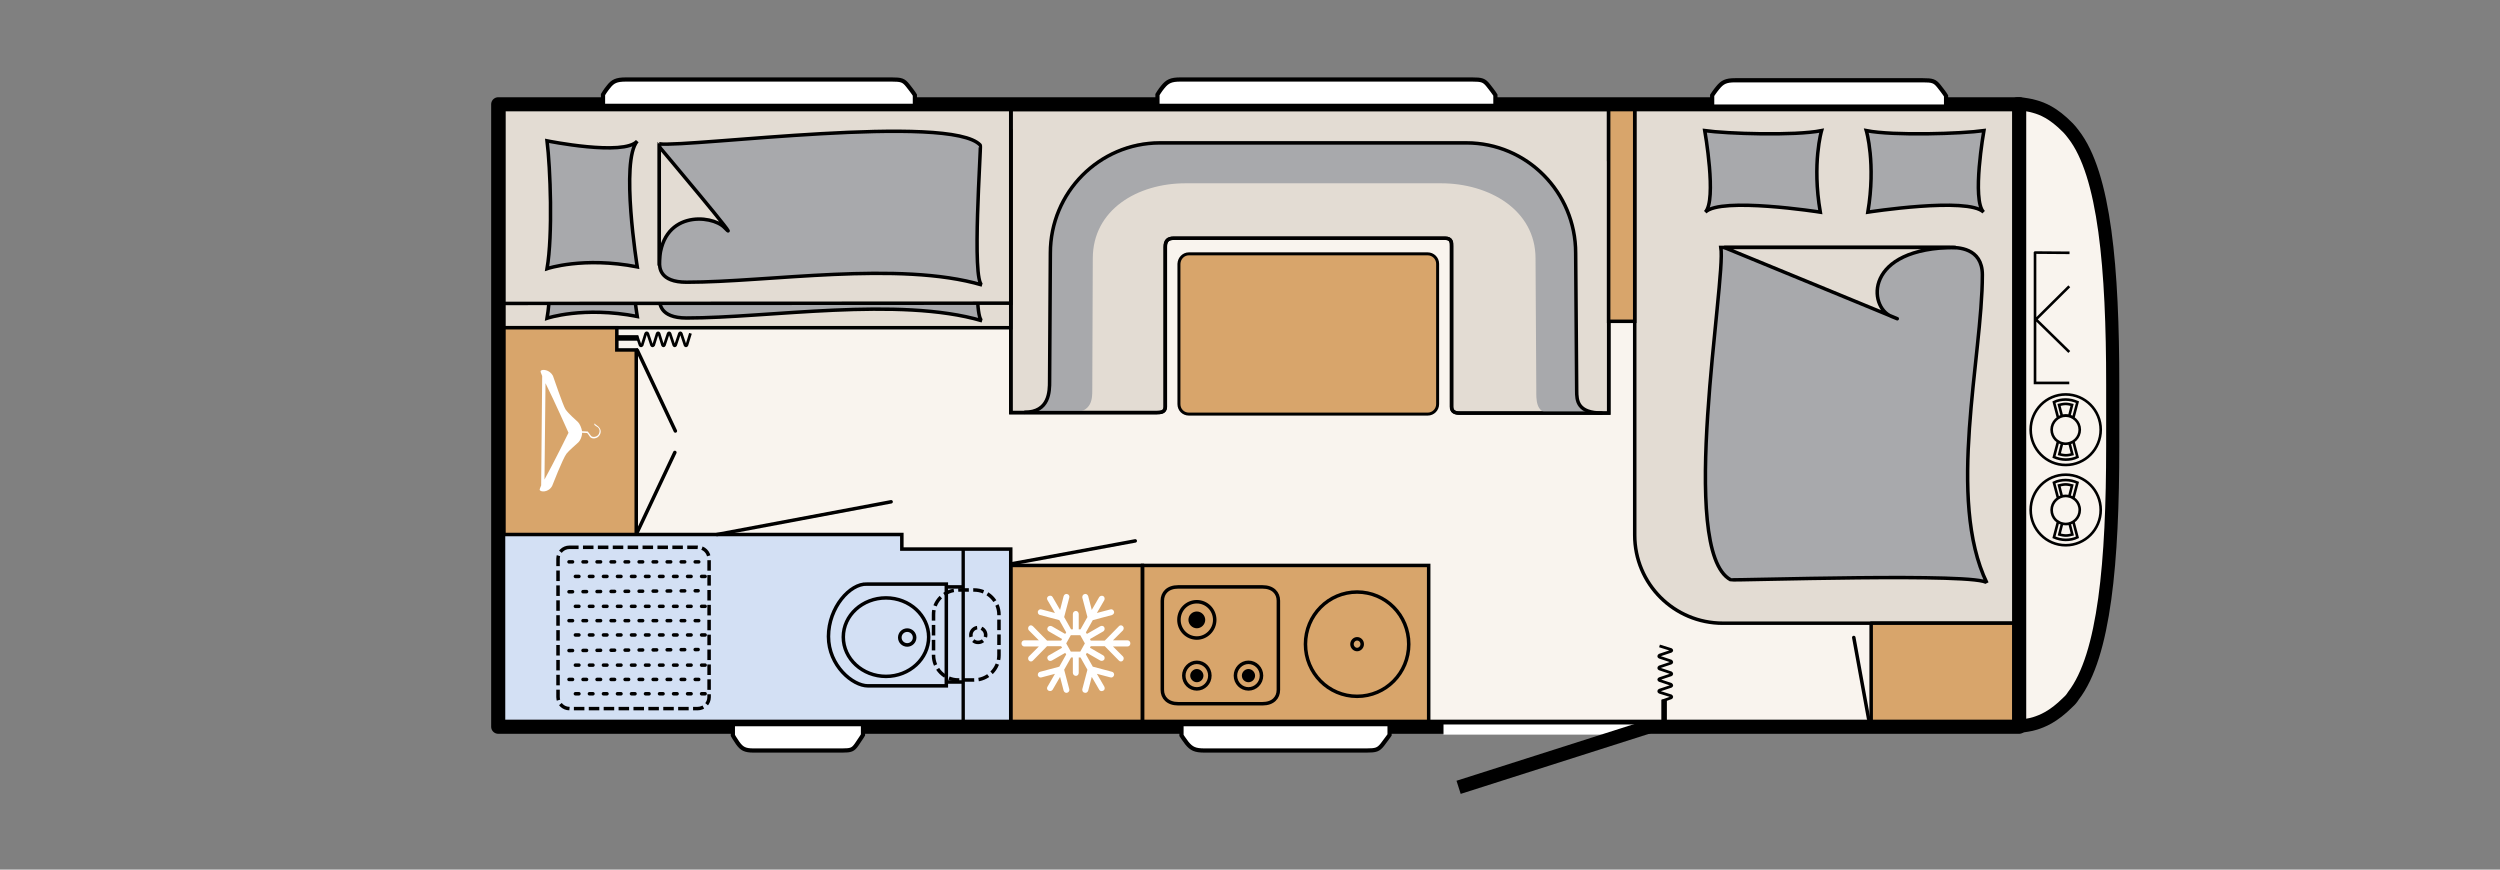 <?xml version="1.0" encoding="utf-8"?>
<!-- Generator: Adobe Illustrator 25.3.1, SVG Export Plug-In . SVG Version: 6.00 Build 0)  -->
<svg version="1.1" id="Ebene_1" xmlns="http://www.w3.org/2000/svg" xmlns:xlink="http://www.w3.org/1999/xlink" x="0px" y="0px"
	 viewBox="0 0 978 340.2" style="enable-background:new 0 0 978 340.2;" xml:space="preserve">
<rect x="0" y="0" width="978" height="340.2" fill="#808080" stroke="none"/>
<style type="text/css">
	.st0{fill:#F9F4EE;}
	.st1{clip-path:url(#SVGID_2_);fill:#F9F4EE;}
	.st2{clip-path:url(#SVGID_2_);fill:none;stroke:#000000;stroke-width:5.143;stroke-linecap:square;stroke-linejoin:round;}
	.st3{clip-path:url(#SVGID_2_);fill:#E3DCD3;}
	.st4{clip-path:url(#SVGID_2_);fill:none;stroke:#000000;stroke-width:1.371;}
	.st5{clip-path:url(#SVGID_2_);fill:#D8A56B;}
	.st6{clip-path:url(#SVGID_2_);fill:none;stroke:#000000;stroke-width:1.371;stroke-linecap:round;stroke-linejoin:round;}
	.st7{clip-path:url(#SVGID_2_);fill:none;stroke:#000000;stroke-width:1.347;}
	.st8{clip-path:url(#SVGID_2_);fill:#A8A9AC;}
	.st9{clip-path:url(#SVGID_2_);fill:none;stroke:#000000;stroke-width:1.371;stroke-linecap:round;}
	.st10{clip-path:url(#SVGID_2_);fill:#FFFFFF;}
	.st11{clip-path:url(#SVGID_2_);fill:#D3E0F4;}
	.st12{clip-path:url(#SVGID_2_);fill:none;stroke:#000000;stroke-width:1.165;stroke-linecap:round;stroke-linejoin:round;}
	.st13{clip-path:url(#SVGID_2_);fill:none;stroke:#000000;stroke-width:2.171;}
	.st14{clip-path:url(#SVGID_2_);fill:none;stroke:#000000;stroke-width:1.085;}
	.st15{clip-path:url(#SVGID_2_);fill:none;stroke:#000000;stroke-width:1.371;stroke-miterlimit:10;}
	.st16{clip-path:url(#SVGID_2_);fill:none;stroke:#000000;stroke-width:1.371;stroke-dasharray:4.114,1.714,4.114,1.714;}
	
		.st17{clip-path:url(#SVGID_2_);fill:none;stroke:#000000;stroke-width:1.371;stroke-linecap:round;stroke-dasharray:1.371,4.114,1.371,4.114;}
	.st18{clip-path:url(#SVGID_2_);}
	.st19{clip-path:url(#SVGID_2_);fill:#709BD2;}
	.st20{clip-path:url(#SVGID_2_);fill:none;stroke:#000000;stroke-width:1.411;}
	.st21{clip-path:url(#SVGID_2_);fill:none;stroke:#000000;stroke-width:1.312;}
	.st22{clip-path:url(#SVGID_2_);fill:none;stroke:#000000;stroke-width:5.518;stroke-linecap:square;stroke-linejoin:round;}
	.st23{clip-path:url(#SVGID_2_);fill:none;stroke:#000000;stroke-width:1.029;}
	.st24{clip-path:url(#SVGID_2_);fill:none;stroke:#FFFFFF;stroke-width:3.967;}
	.st25{clip-path:url(#SVGID_2_);fill:none;stroke:#000000;stroke-width:5.392;}
	.st26{clip-path:url(#SVGID_2_);fill:none;stroke:#000000;stroke-width:1.643;}
</style>
<rect x="194.9" y="40.2" class="st0" width="595" height="243.5"/>
<g>
	<defs>
		<rect id="SVGID_1_" x="175.7" y="0" width="802.2" height="340.2"/>
	</defs>
	<clipPath id="SVGID_2_">
		<use xlink:href="#SVGID_1_"  style="overflow:visible;"/>
	</clipPath>
	<path class="st1" d="M790.4,284.1c1.2-0.2,3.9-0.5,5.7-1.1c2.8-0.9,7.1-2.5,12.8-8.2c0.1-0.1,0.1-0.1,0.2-0.2
		c0.7-0.6,1.4-1.4,2-2.4c12.2-15.7,15.4-52.7,15.4-97.8v-20.5v20.4c0-0.6,0-21.7,0-22.2c0-0.6,0-1.1,0-1.7v-0.1v0
		c0-45.1-3.1-82.1-15.4-97.8c-0.7-0.9-1.3-1.7-2-2.4c-0.1-0.1-0.1-0.1-0.2-0.2c-5.7-5.8-10-7.4-12.8-8.2c-1.8-0.6-4.5-0.9-5.7-1.1
		c-0.8,0-1.2,0-1.2,0l0,14.5h0l0,97l0,97h0l0,35C789.3,284.1,789.6,284.1,790.4,284.1"/>
	<path class="st2" d="M790.4,284.1c1.2-0.2,3.9-0.5,5.7-1.1c2.8-0.9,7.1-2.5,12.8-8.2c0.1-0.1,0.1-0.1,0.2-0.2
		c0.7-0.6,1.4-1.4,2-2.4c12.2-15.7,15.4-52.7,15.4-97.8v-20.5v20.4c0-0.6,0-21.7,0-22.2c0-0.6,0-1.1,0-1.7v-0.1v0
		c0-45.1-3.1-82.1-15.4-97.8c-0.7-0.9-1.3-1.7-2-2.4c-0.1-0.1-0.1-0.1-0.2-0.2c-5.7-5.8-10-7.4-12.8-8.2c-1.8-0.6-4.5-0.9-5.7-1.1
		c-0.8,0-1.2,0-1.2,0l0,14.5h0l0,97l0,97h0l0,35C789.3,284.1,789.6,284.1,790.4,284.1z"/>
	<path class="st3" d="M639.5,209.3V40.2H788v203.6H674C654.9,243.8,639.5,228.4,639.5,209.3"/>
	<path class="st4" d="M639.5,209.3V40.2H788v203.6H674C654.9,243.8,639.5,228.4,639.5,209.3z"/>
	<rect x="732" y="243.8" class="st5" width="55.9" height="38.8"/>
	<rect x="732" y="243.8" class="st6" width="55.9" height="38.8"/>
	<path class="st3" d="M629.3,62.4V41H395.4v20.4v100h57.2c1.3,0,3.2-0.1,3.2-2.2V96.6c0-2.5,1.1-3.4,3.3-3.4h106.2
		c2.6,0,2.5,1.8,2.5,3.1v62.8c0,2.1,1.5,2.5,3.2,2.5h58.3V62.4z"/>
	<path class="st7" d="M629.3,62.4V41H395.4v20.4v100h57.2c1.3,0,3.2-0.1,3.2-2.2V96.6c0-2.5,1.1-3.4,3.3-3.4h106.2
		c2.6,0,2.5,1.8,2.5,3.1v62.8c0,2.1,1.5,2.5,3.2,2.5h58.3V62.4z"/>
	<path class="st8" d="M606.2,161.6c-5.5,0-5.2-5.7-5.2-8.8l-0.3-51.7c0-19-18.2-29.4-37-29.4h-99.9c-18.9,0-36.3,10.4-36.3,29.4
		l-0.2,51.5c0,3.2,0,8.8-7.9,8.8h-18.6c9.9,0,9.9-8.2,9.9-12.2l0.3-50.1c0-23.8,19.1-43.8,42.7-43.8H573c23.6,0,43.4,20,43.4,43.8
		l0.4,55.7c0,3.9,0.2,6.8,10.1,6.8H606.2z"/>
	<path class="st4" d="M626.9,161.6c-9.9,0-10.1-4.9-10.1-8.8L616.4,99c0-23.8-19.1-43.1-42.7-43.1H453.6C430,56,410.9,75.3,410.9,99
		l-0.3,50.1c0,3.9,0,12.2-9.9,12.2"/>
	<path class="st7" d="M629.3,62.4V42.8H395.5v18.6v100h57.2c1.3,0,3.2-0.1,3.2-2.2V96.6c0-2.5,1.1-3.4,3.3-3.4h106.2
		c2.6,0,2.5,1.8,2.5,3.1v62.8c0,2.1,1.5,2.5,3.2,2.5h58.3V62.4z"/>
	<polygon class="st3" points="197.1,128.2 197.1,120.2 197.1,51.2 395.4,51.2 395.4,128.2 	"/>
	<polygon class="st4" points="197.1,128.2 197.1,120.2 197.1,51.2 395.4,51.2 395.4,128.2 	"/>
	<path class="st8" d="M214,74.5c1.3,10.7,2.3,36.6,0,50c0,0,14.2-4.8,35.3-0.7c0,0-6.7-41.5,0-49.2C244.1,80.5,214,74.5,214,74.5"/>
	<path class="st4" d="M214,74.5c1.3,10.7,2.3,36.6,0,50c0,0,14.2-4.8,35.3-0.7c0,0-6.7-41.5,0-49.2C244.1,80.5,214,74.5,214,74.5z"
		/>
	<path class="st8" d="M257.9,70.3c12.6,1.3,114.2-12.1,125.6,0.5c0.4,0.4-3.5,53.5,0.7,54.7c-32.6-9.6-83.7-1.1-115.6-1.1
		c-10.7,0-10.6-5.9-10.6-7.8V70.3z"/>
	<path class="st4" d="M257.9,70.3c12.6,1.3,114.2-12.1,125.6,0.5c0.4,0.4-3.5,53.5,0.7,54.7c-32.6-9.6-83.7-1.1-115.6-1.1
		c-10.7,0-10.6-5.9-10.6-7.8V70.3z"/>
	<path class="st3" d="M257.9,119.2v-49c0,0,34.3,41.7,25.5,32.6C278.5,97.8,257.9,97.3,257.9,119.2"/>
	<path class="st4" d="M257.9,119.2v-49c0,0,34.3,41.7,25.5,32.6C278.5,97.8,257.9,97.3,257.9,119.2z"/>
	<polygon class="st3" points="197.1,118.7 197.1,109 197.1,42.6 395.4,42.6 395.4,118.6 	"/>
	<polygon class="st4" points="197.1,118.7 197.1,109 197.1,42.6 395.4,42.6 395.4,118.6 	"/>
	<path class="st8" d="M214,55.1c1.3,10.7,2.3,36.6,0,50c0,0,14.2-4.8,35.3-0.7c0,0-6.7-41.5,0-49.2C244.1,61.2,214,55.1,214,55.1"/>
	<path class="st4" d="M214,55.1c1.3,10.7,2.3,36.6,0,50c0,0,14.2-4.8,35.3-0.7c0,0-6.7-41.5,0-49.2C244.1,61.2,214,55.1,214,55.1z"
		/>
	<path class="st8" d="M257.9,56.3c12.6,1.3,114.2-12.1,125.6,0.5c0.4,0.4-3.5,53.5,0.7,54.7c-32.6-9.6-83.7-1.1-115.6-1.1
		c-10.7,0-10.6-5.9-10.6-7.8V56.3z"/>
	<path class="st4" d="M257.9,56.3c12.6,1.3,114.2-12.1,125.6,0.5c0.4,0.4-3.5,53.5,0.7,54.7c-32.6-9.6-83.7-1.1-115.6-1.1
		c-10.7,0-10.6-5.9-10.6-7.8V56.3z"/>
	<path class="st3" d="M257.9,103.9V57.4c0,0,34.3,40.7,25.5,31.6C278.5,83.9,257.9,82,257.9,103.9"/>
	<path class="st4" d="M257.9,103.9V57.4c0,0,34.3,40.7,25.5,31.6C278.5,83.9,257.9,82,257.9,103.9z"/>
	<line class="st5" x1="249.3" y1="137" x2="264.2" y2="168.6"/>
	<line class="st9" x1="249.3" y1="137" x2="264.2" y2="168.6"/>
	<line class="st5" x1="249.1" y1="208.6" x2="264" y2="177"/>
	<line class="st9" x1="249.1" y1="208.6" x2="264" y2="177"/>
	<polygon class="st5" points="248.9,209.8 197.1,209.8 197.1,128.2 241.3,128.2 241.3,136.9 248.9,136.9 	"/>
	<polygon class="st4" points="248.9,209.8 197.1,209.8 197.1,128.2 241.3,128.2 241.3,136.9 248.9,136.9 	"/>
	<path class="st10" d="M216,190.1c0.1-0.2,4.1-10.6,5.6-12.6c0.9-1.2,4-3.8,4.7-4.5c0.7-0.7,1.4-2.2,1.4-3.6c0,0,0,0,0-0.1l2,0.1
		c0.2,0.2,0.7,0.9,1.1,1.5c0.4,0.5,1.1,0.7,1.8,0.6c0.9-0.1,1.7-0.7,2.1-1.5c0.8-1.6-0.2-2.7-0.6-3.1c-0.1-0.1-0.3-0.2-0.5-0.4
		c-0.2-0.2-0.6-0.4-0.7-0.5v0c0-0.1-0.1-0.2-0.2-0.3c-0.1,0-0.2,0.1-0.2,0.2c-0.1,0.3,0.3,0.6,0.8,0.9c0.2,0.1,0.4,0.2,0.5,0.3
		c0.5,0.4,1.1,1.2,0.5,2.6c-0.3,0.7-1,1.1-1.7,1.2c-0.6,0.1-1.2-0.1-1.4-0.4c-0.5-0.7-1.2-1.6-1.2-1.6c0-0.1-0.1-0.1-0.2-0.1
		l-2.1-0.1c-0.2-1.3-0.9-2.9-1.6-3.6c-0.8-0.8-3.6-3.1-4.9-5c-1-1.6-4.8-12.9-4.9-13.1c-1.3-2.4-4.2-2.7-4.8-1.9
		c-0.1,0.2,0.1,0.9,0.6,2l-0.4,42.8c-0.4,0.9-0.6,1.5-0.6,1.7C211.4,192.6,214.6,192.7,216,190.1 M213.4,149.9c3.5,7,9,19.4,9,19.4
		s-5.8,11.8-9.4,18.3L213.4,149.9z"/>
	<polygon class="st11" points="395.4,214.8 395.4,283.7 196.1,283.7 196.1,209.1 352.8,209.1 352.8,214.8 	"/>
	<polygon class="st4" points="395.4,214.8 395.4,283.7 196.1,283.7 196.1,209.1 352.8,209.1 352.8,214.8 	"/>
	<path class="st9" d="M280.5,209.1l68.1-12.8 M731,281.2l-5.8-31.8 M396.1,220.5l48-8.9"/>
	<rect x="395.5" y="221.2" class="st5" width="51.4" height="62.5"/>
	<rect x="395.5" y="221.2" class="st4" width="51.4" height="62.5"/>
	<path class="st10" d="M425.4,262l-2,7.6c0,0.1,0,0.2,0,0.3c0,0.5,0.3,1,0.9,1.1c0.6,0.2,1.2-0.2,1.4-0.8l1.4-5.4l2.9,5
		c0.3,0.6,1,0.7,1.6,0.4c0.6-0.3,0.7-1,0.4-1.6l-2.9-5l5.3,1.4c0.6,0.2,1.2-0.2,1.4-0.8c0.2-0.6-0.2-1.3-0.8-1.4l-7.5-2l-2.7-4.8
		l0.4-0.6l5.2,3c0.5,0.3,1.3,0.1,1.6-0.4c0.3-0.6,0.1-1.3-0.4-1.6l-5.2-3l0.3-0.6h5.5l5.5,5.6c0.4,0.5,1.2,0.5,1.6,0s0.4-1.2,0-1.6
		l-3.9-3.9h5.7c0.6,0,1.1-0.5,1.1-1.2s-0.5-1.2-1.1-1.2h-5.7l3.9-3.9c0.4-0.5,0.4-1.2,0-1.6c-0.4-0.5-1.2-0.5-1.6,0l-5.5,5.6h-5.5
		l-0.3-0.6l5.2-3c0.5-0.3,0.7-1,0.4-1.6c-0.3-0.6-1-0.7-1.6-0.4l-5.2,3l-0.4-0.6l2.7-4.8l7.5-2c0.6-0.2,1-0.8,0.8-1.4
		c-0.2-0.6-0.8-1-1.4-0.8l-5.3,1.4l2.9-5c0.3-0.6,0.1-1.3-0.4-1.6c-0.5-0.3-1.3-0.1-1.6,0.4l-2.9,5l-1.4-5.4c-0.2-0.6-0.8-1-1.4-0.8
		c-0.5,0.1-0.9,0.6-0.9,1.1c0,0.1,0,0.2,0,0.3l2,7.6l-2.7,4.8h-0.7v-6c0-0.6-0.5-1.2-1.1-1.2c-0.6,0-1.2,0.5-1.2,1.2v6h-0.7
		l-2.7-4.8l2-7.6c0.2-0.6-0.2-1.3-0.8-1.4c-0.6-0.2-1.2,0.2-1.4,0.8l-1.4,5.4l-2.9-5c-0.3-0.6-1-0.7-1.6-0.4c-0.4,0.2-0.6,0.6-0.6,1
		c0,0.2,0.1,0.4,0.2,0.6l2.9,5l-5.3-1.4c-0.6-0.2-1.2,0.2-1.4,0.8c0,0.1,0,0.2,0,0.3c0,0.5,0.3,1,0.9,1.1l7.5,2l2.7,4.8l-0.4,0.6
		l-5.2-3c-0.6-0.3-1.3-0.1-1.6,0.4c-0.1,0.2-0.2,0.4-0.2,0.6c0,0.4,0.2,0.8,0.6,1l5.2,3l-0.4,0.6h-5.5l-5.5-5.6
		c-0.5-0.5-1.2-0.5-1.6,0c-0.2,0.2-0.3,0.5-0.3,0.8s0.1,0.6,0.3,0.8l3.9,3.9h-5.7c-0.6,0-1.1,0.5-1.1,1.2s0.5,1.2,1.1,1.2h5.7
		l-3.9,3.9c-0.2,0.2-0.3,0.5-0.3,0.8c0,0.3,0.1,0.6,0.3,0.8c0.4,0.5,1.2,0.5,1.6,0l5.5-5.6h5.5l0.4,0.6l-5.2,3
		c-0.4,0.2-0.6,0.6-0.6,1c0,0.2,0.1,0.4,0.2,0.6c0.3,0.6,1,0.7,1.6,0.4l5.2-3l0.4,0.6l-2.7,4.8l-7.5,2c-0.5,0.1-0.9,0.6-0.9,1.1
		c0,0.1,0,0.2,0,0.3c0.2,0.6,0.8,1,1.4,0.8l5.3-1.4l-2.9,5c-0.1,0.2-0.2,0.4-0.2,0.6c0,0.4,0.2,0.8,0.6,1c0.6,0.3,1.3,0.1,1.6-0.4
		l2.9-5l1.4,5.4c0.2,0.6,0.8,1,1.4,0.8c0.6-0.2,1-0.8,0.8-1.4l-2-7.6l2.7-4.8h0.7v6c0,0.6,0.5,1.2,1.2,1.2c0.6,0,1.1-0.5,1.1-1.2v-6
		h0.7L425.4,262z M418.9,254.9l-1.8-3.2l1.8-3.2h3.7l1.8,3.2l-1.8,3.2H418.9z"/>
	<rect x="629.3" y="40.8" class="st5" width="10.2" height="84.9"/>
	<rect x="629.3" y="40.8" class="st4" width="10.2" height="84.9"/>
	<path class="st8" d="M776.1,51.1c-8.5,1.2-35.3,2.1-46,0c0,0,3.8,12.8,0.6,31.9c0,0,39.2-6.1,45.3,0
		C771.3,78.3,776.1,51.1,776.1,51.1"/>
	<path class="st4" d="M776.1,51.1c-8.5,1.2-35.3,2.1-46,0c0,0,3.8,12.8,0.6,31.9c0,0,39.2-6.1,45.3,0
		C771.3,78.3,776.1,51.1,776.1,51.1z"/>
	<path class="st8" d="M666.9,51.1c8.5,1.2,35.1,2.1,45.7,0c0,0-3.8,12.8-0.5,31.9c0,0-39-6.1-45,0C671.7,78.3,666.9,51.1,666.9,51.1
		"/>
	<path class="st4" d="M666.9,51.1c8.5,1.2,35.1,2.1,45.7,0c0,0-3.8,12.8-0.5,31.9c0,0-39-6.1-45,0C671.7,78.3,666.9,51.1,666.9,51.1
		z"/>
	<path class="st8" d="M673.2,96.8c2.1,12.7-17.1,118.6,3.8,130c0.7,0.4,98.2-2.9,100.3,1.3c-15.9-32.8-1.8-88.5-1.8-120.6
		c0-10.7-9.8-10.7-12.8-10.7H673.2z"/>
	<path class="st4" d="M673.2,96.8c2.1,12.7-17.1,118.6,3.8,130c0.7,0.4,98.2-2.9,100.3,1.3c-15.9-32.8-1.8-88.5-1.8-120.6
		c0-10.7-9.8-10.7-12.8-10.7H673.2z"/>
	<path class="st3" d="M765.1,96.8h-90.6c0,0,83,34.1,65.5,27C730.8,120.2,729,96.8,765.1,96.8"/>
	<path class="st4" d="M765.1,96.8h-90.6c0,0,83,34.1,65.5,27C730.8,120.2,729,96.8,765.1,96.8z"/>
	<path class="st5" d="M465.1,99.3h93.4c2.1,0,3.9,1.7,3.9,3.9v54.9c0,2.1-1.7,3.9-3.9,3.9h-93.4c-2.2,0-3.9-1.7-3.9-3.9v-54.9
		C461.3,101,463,99.3,465.1,99.3"/>
	<path class="st12" d="M465.1,99.3h93.4c2.1,0,3.9,1.7,3.9,3.9v54.9c0,2.1-1.7,3.9-3.9,3.9h-93.4c-2.2,0-3.9-1.7-3.9-3.9v-54.9
		C461.3,101,463,99.3,465.1,99.3z"/>
	<line class="st13" x1="651" y1="282.6" x2="651" y2="273.7"/>
	<path class="st14" d="M650.3,274.2l3.4-1.2c0.4-0.2,0.4-0.5,0-0.8l-4.5-1.4c-0.4-0.2-0.4-0.6,0-0.8l4.5-1.5c0.4-0.2,0.4-0.5,0-0.8
		l-4.5-1.5c-0.4-0.2-0.4-0.5,0-0.7l4.5-1.5c0.4-0.2,0.4-0.5,0-0.8l-4.5-1.5c-0.4-0.2-0.4-0.5,0-0.8l4.5-1.5c0.4-0.2,0.4-0.5,0-0.8
		l-4.5-1.5c-0.4-0.2-0.4-0.5,0-0.8l4.5-1.5c0.4-0.2,0.4-0.5,0-0.7l-4.5-1.4"/>
	<line class="st13" x1="240.9" y1="132.2" x2="249.7" y2="132.2"/>
	<path class="st14" d="M249.2,131.5l1.2,3.5c0.2,0.4,0.5,0.4,0.8,0l1.4-4.5c0.2-0.4,0.6-0.4,0.8,0l1.5,4.5c0.2,0.4,0.5,0.4,0.8,0
		l1.4-4.5c0.2-0.4,0.5-0.4,0.7,0l1.4,4.5c0.2,0.4,0.5,0.4,0.7,0l1.5-4.5c0.2-0.4,0.5-0.4,0.7,0l1.5,4.5c0.2,0.4,0.5,0.4,0.7,0
		l1.5-4.5c0.2-0.4,0.5-0.4,0.7,0l1.5,4.5c0.2,0.4,0.5,0.4,0.7,0l1.4-4.6"/>
	<rect x="447" y="221.2" class="st5" width="111.9" height="62.5"/>
	<rect x="447" y="221.2" class="st4" width="111.9" height="62.5"/>
	<path class="st5" d="M530.9,231.6c11.2,0,20.2,9.1,20.2,20.4c0,11.3-9,20.4-20.2,20.4c-11.2,0-20.2-9.1-20.2-20.4
		C510.7,240.7,519.7,231.6,530.9,231.6"/>
	<path class="st15" d="M530.9,231.6c11.2,0,20.2,9.1,20.2,20.4c0,11.3-9,20.4-20.2,20.4c-11.2,0-20.2-9.1-20.2-20.4
		C510.7,240.7,519.7,231.6,530.9,231.6z"/>
	<path class="st5" d="M528.9,252c0-1.1,0.9-2.1,2-2.1s2,0.9,2,2.1c0,1.1-0.9,2.1-2,2.1S528.9,253.1,528.9,252"/>
	<path class="st4" d="M528.9,252c0-1.1,0.9-2.1,2-2.1s2,0.9,2,2.1c0,1.1-0.9,2.1-2,2.1S528.9,253.1,528.9,252z"/>
	<path class="st11" d="M222.8,214.1c-2.5,0-4.5,2-4.5,4.5v54.1c0,2.5,2,4.5,4.5,4.5h50.1c2.5,0,4.5-2,4.5-4.5v-54.1
		c0-2.5-2-4.5-4.5-4.5H222.8z"/>
	<path class="st16" d="M222.8,214.1c-2.5,0-4.5,2-4.5,4.5v54.1c0,2.5,2,4.5,4.5,4.5h50.1c2.5,0,4.5-2,4.5-4.5v-54.1
		c0-2.5-2-4.5-4.5-4.5H222.8z"/>
	<path class="st17" d="M222.6,265.8h53.9 M222.6,254.5l50.5-0.4 M225.1,248.4h51.5 M225.1,260.2h51.5 M222.6,242.8h53.9
		 M222.6,219.8h53.9 M222.6,231.5l50.5-0.4 M225.1,271.4h51.5 M225.1,225.5h51.5 M225.1,237.2h51.5"/>
	<path class="st5" d="M493.9,229.6c4.1,0,6.2,2.4,6.2,5.4v34.9c0,3-2.1,5.4-6.2,5.4h-33c-4.1,0-6.2-2.4-6.2-5.4V235
		c0-3,2.1-5.4,6.2-5.4H493.9z"/>
	<path class="st4" d="M493.9,229.6c4.1,0,6.2,2.4,6.2,5.4v34.9c0,3-2.1,5.4-6.2,5.4h-33c-4.1,0-6.2-2.4-6.2-5.4V235
		c0-3,2.1-5.4,6.2-5.4H493.9z"/>
	<path class="st5" d="M468.2,235.4c3.9,0,7,3.2,7,7.1c0,3.9-3.2,7.1-7,7.1c-3.9,0-7-3.2-7-7.1C461.2,238.5,464.3,235.4,468.2,235.4"
		/>
	<path class="st4" d="M468.2,235.4c3.9,0,7,3.2,7,7.1c0,3.9-3.2,7.1-7,7.1c-3.9,0-7-3.2-7-7.1C461.2,238.5,464.3,235.4,468.2,235.4z
		"/>
	<path class="st18" d="M468.2,239.9c1.4,0,2.6,1.2,2.6,2.6c0,1.4-1.2,2.6-2.6,2.6c-1.4,0-2.6-1.2-2.6-2.6
		C465.6,241,466.8,239.9,468.2,239.9"/>
	<path class="st4" d="M468.2,239.9c1.4,0,2.6,1.2,2.6,2.6c0,1.4-1.2,2.6-2.6,2.6c-1.4,0-2.6-1.2-2.6-2.6
		C465.6,241,466.8,239.9,468.2,239.9z"/>
	<path class="st5" d="M488.4,259.1c2.8,0,5.1,2.3,5.1,5.2c0,2.9-2.3,5.2-5.1,5.2c-2.8,0-5.1-2.3-5.1-5.2
		C483.3,261.5,485.6,259.1,488.4,259.1"/>
	<path class="st4" d="M488.4,259.1c2.8,0,5.1,2.3,5.1,5.2c0,2.9-2.3,5.2-5.1,5.2c-2.8,0-5.1-2.3-5.1-5.2
		C483.3,261.5,485.6,259.1,488.4,259.1z"/>
	<path class="st18" d="M488.4,262.4c1,0,1.9,0.9,1.9,1.9c0,1-0.8,1.9-1.9,1.9c-1,0-1.9-0.8-1.9-1.9
		C486.5,263.3,487.4,262.4,488.4,262.4"/>
	<path class="st4" d="M488.4,262.4c1,0,1.9,0.9,1.9,1.9c0,1-0.8,1.9-1.9,1.9c-1,0-1.9-0.8-1.9-1.9
		C486.5,263.3,487.4,262.4,488.4,262.4z"/>
	<path class="st5" d="M468.2,259.1c2.8,0,5.1,2.3,5.1,5.2c0,2.9-2.3,5.2-5.1,5.2c-2.8,0-5.1-2.3-5.1-5.2
		C463.1,261.5,465.4,259.1,468.2,259.1"/>
	<path class="st4" d="M468.2,259.1c2.8,0,5.1,2.3,5.1,5.2c0,2.9-2.3,5.2-5.1,5.2c-2.8,0-5.1-2.3-5.1-5.2
		C463.1,261.5,465.4,259.1,468.2,259.1z"/>
	<path class="st18" d="M468.2,262.4c1,0,1.9,0.9,1.9,1.9c0,1-0.8,1.9-1.9,1.9c-1,0-1.9-0.9-1.9-1.9
		C466.3,263.3,467.2,262.4,468.2,262.4"/>
	<path class="st4" d="M468.2,262.4c1,0,1.9,0.9,1.9,1.9c0,1-0.8,1.9-1.9,1.9c-1,0-1.9-0.9-1.9-1.9
		C466.3,263.3,467.2,262.4,468.2,262.4z"/>
	<line class="st19" x1="368.9" y1="266.8" x2="376.8" y2="266.8"/>
	<line class="st4" x1="368.9" y1="266.8" x2="376.8" y2="266.8"/>
	<line class="st19" x1="368.2" y1="229.6" x2="376.8" y2="229.6"/>
	<line class="st4" x1="368.2" y1="229.6" x2="376.8" y2="229.6"/>
	<path class="st11" d="M339.1,228.5c-6.5-0.3-15,9.1-15,20.5c0,11.4,9.5,19.3,15.4,19.3l30.7,0l0-39.8H339.1z"/>
	<path class="st4" d="M329.9,249.2c0-8.5,7.5-15.3,16.7-15.3c9.2,0,16.7,6.9,16.7,15.3c0,8.5-7.5,15.4-16.7,15.4
		C337.4,264.6,329.9,257.7,329.9,249.2z M339.1,228.5c-6.5-0.3-15,9.1-15,20.5c0,11.4,9.5,19.3,15.4,19.3l30.7,0l0-39.8H339.1z"/>
	<path class="st11" d="M352,249.4c0-1.6,1.3-2.9,2.9-2.9c1.6,0,2.9,1.3,2.9,2.9c0,1.6-1.3,2.9-2.9,2.9
		C353.3,252.3,352,251,352,249.4"/>
	<path class="st20" d="M352,249.4c0-1.6,1.3-2.9,2.9-2.9c1.6,0,2.9,1.3,2.9,2.9c0,1.6-1.3,2.9-2.9,2.9
		C353.3,252.3,352,251,352,249.4z"/>
	<line class="st21" x1="376.8" y1="281.8" x2="376.8" y2="215.1"/>
	<path class="st16" d="M379.8,248.4c0-1.6,1.3-2.9,2.9-2.9c1.6,0,2.9,1.3,2.9,2.9c0,1.6-1.3,2.9-2.9,2.9
		C381.1,251.4,379.8,250.1,379.8,248.4z M374.9,230.8h6.2c5.4,0,9.7,4.4,9.7,9.7v15.8c0,5.4-4.4,9.7-9.7,9.7h-6.2
		c-5.4,0-9.7-4.4-9.7-9.7v-15.8C365.1,235.2,369.5,230.8,374.9,230.8z"/>
	<rect x="194.9" y="40.8" class="st22" width="595" height="243.5"/>
	<path class="st23" d="M809.5,137.7l-13.3-13 M796.1,125.3l13.4-13.3 M809.6,98.9l-13.8-0.1 M809.5,149.8l-13.4,0l0-51.2
		 M808.1,173.6c3,0,5.5-2.5,5.5-5.5c0-3-2.5-5.5-5.5-5.5c-3,0-5.5,2.5-5.5,5.5C802.6,171.1,805,173.6,808.1,173.6z M808.1,173.6
		c-1.1,0-2.1-0.3-3-0.9l-1.6,6.1c1.4,0.6,3,1,4.6,1c1.6,0,3.2-0.3,4.6-1l-1.6-6.1C810.2,173.2,809.2,173.6,808.1,173.6z
		 M808.1,173.6c-0.5,0-1-0.1-1.4-0.2l-1.1,4.3c0.8,0.2,1.7,0.4,2.6,0.4c0.9,0,1.7-0.2,2.5-0.4l-1.1-4.3
		C809,173.5,808.6,173.6,808.1,173.6z M808.1,162.5c1.1,0,2.1,0.3,3,0.9l1.6-6.1c-1.4-0.6-3-1-4.6-1c-1.6,0-3.2,0.3-4.6,1l1.6,6.1
		C806,162.9,807,162.5,808.1,162.5z M808.1,162.5c0.5,0,1,0.1,1.4,0.2l1.1-4.3c-0.8-0.2-1.7-0.4-2.5-0.4c-0.9,0-1.7,0.2-2.6,0.4
		l1.1,4.3C807.1,162.6,807.6,162.5,808.1,162.5z M808.1,181.9c7.6,0,13.7-6.2,13.7-13.8c0-7.6-6.1-13.8-13.7-13.8
		c-7.6,0-13.7,6.2-13.7,13.8C794.4,175.7,800.5,181.9,808.1,181.9z M808.1,205c3,0,5.5-2.5,5.5-5.5c0-3.1-2.5-5.5-5.5-5.5
		c-3,0-5.5,2.5-5.5,5.5C802.6,202.6,805,205,808.1,205z M808.1,205c-1.1,0-2.1-0.3-3-0.9l-1.6,6.1c1.4,0.6,3,1,4.6,1
		c1.6,0,3.2-0.3,4.6-1l-1.6-6.1C810.2,204.7,809.2,205,808.1,205z M808.1,205c-0.5,0-1-0.1-1.4-0.2l-1.1,4.3
		c0.8,0.2,1.7,0.4,2.6,0.4c0.9,0,1.7-0.2,2.5-0.4l-1.1-4.3C809,205,808.6,205,808.1,205z M808.1,194c1.1,0,2.1,0.3,3,0.9l1.6-6.1
		c-1.4-0.6-3-1-4.6-1c-1.6,0-3.2,0.3-4.6,1l1.6,6.1C806,194.3,807,194,808.1,194z M808.1,194c0.5,0,1,0.1,1.4,0.2l1.1-4.3
		c-0.8-0.2-1.7-0.4-2.5-0.4c-0.9,0-1.7,0.2-2.6,0.4l1.1,4.3C807.1,194.1,807.6,194,808.1,194z M808.1,213.3
		c7.6,0,13.7-6.2,13.7-13.8c0-7.6-6.1-13.8-13.7-13.8c-7.6,0-13.7,6.2-13.7,13.8C794.4,207.1,800.5,213.3,808.1,213.3z"/>
	<line class="st24" x1="564.7" y1="285.4" x2="641" y2="285.4"/>
	<line class="st25" x1="570.6" y1="308" x2="644.9" y2="284.3"/>
	<path class="st10" d="M672,34.3c-1.1,1.3-2.2,3-2.2,3v4.4h91.5l0-4.2c0,0-0.5-0.9-2.8-3.8c-1.6-2-2.5-2.3-6.3-2.3h-73.4
		C675.2,31.4,673.8,32.1,672,34.3"/>
	<path class="st26" d="M672,34.3c-1.1,1.3-2.2,3-2.2,3v4.4h91.5l0-4.2c0,0-0.5-0.9-2.8-3.8c-1.6-2-2.5-2.3-6.3-2.3h-73.4
		C675.2,31.4,673.8,32.1,672,34.3z"/>
	<path class="st10" d="M471.2,293.6h63.3c3.8,0,4.7-0.3,6.3-2.3c2.2-2.9,2.8-3.8,2.8-3.8l0-4.2h-81.4v4.4c0,0,1,1.6,2.1,3
		C466.1,292.9,467.5,293.6,471.2,293.6"/>
	<path class="st26" d="M471.2,293.6h63.3c3.8,0,4.7-0.3,6.3-2.3c2.2-2.9,2.8-3.8,2.8-3.8l0-4.2h-81.4v4.4c0,0,1,1.6,2.1,3
		C466.1,292.9,467.5,293.6,471.2,293.6z"/>
	<path class="st10" d="M294.8,293.6h34.7c3.4,0,4.2-0.3,5.6-2.3c2-2.9,2.5-3.8,2.5-3.8l0-4.2h-50.9v4.4c0,0,0.9,1.6,1.9,3
		C290.2,292.9,291.4,293.6,294.8,293.6"/>
	<path class="st26" d="M294.8,293.6h34.7c3.4,0,4.2-0.3,5.6-2.3c2-2.9,2.5-3.8,2.5-3.8l0-4.2h-50.9v4.4c0,0,0.9,1.6,1.9,3
		C290.2,292.9,291.4,293.6,294.8,293.6z"/>
	<path class="st10" d="M454.9,34c-1.1,1.3-2.1,3-2.1,3v4.4H585l0-4.2c0,0-0.5-0.9-2.8-3.8c-1.6-2-2.5-2.3-6.3-2.3H461.8
		C458.1,31.1,456.7,31.8,454.9,34"/>
	<path class="st26" d="M454.9,34c-1.1,1.3-2.1,3-2.1,3v4.4H585l0-4.2c0,0-0.5-0.9-2.8-3.8c-1.6-2-2.5-2.3-6.3-2.3H461.8
		C458.1,31.1,456.7,31.8,454.9,34z"/>
	<path class="st10" d="M238,34c-1.1,1.3-2.1,3-2.1,3v4.4h122l0-4.2c0,0-0.5-0.9-2.8-3.8c-1.6-2-2.5-2.3-6.3-2.3H244.9
		C241.1,31.1,239.7,31.8,238,34"/>
	<path class="st26" d="M238,34c-1.1,1.3-2.1,3-2.1,3v4.4h122l0-4.2c0,0-0.5-0.9-2.8-3.8c-1.6-2-2.5-2.3-6.3-2.3H244.9
		C241.1,31.1,239.7,31.8,238,34z"/>
</g>
</svg>

